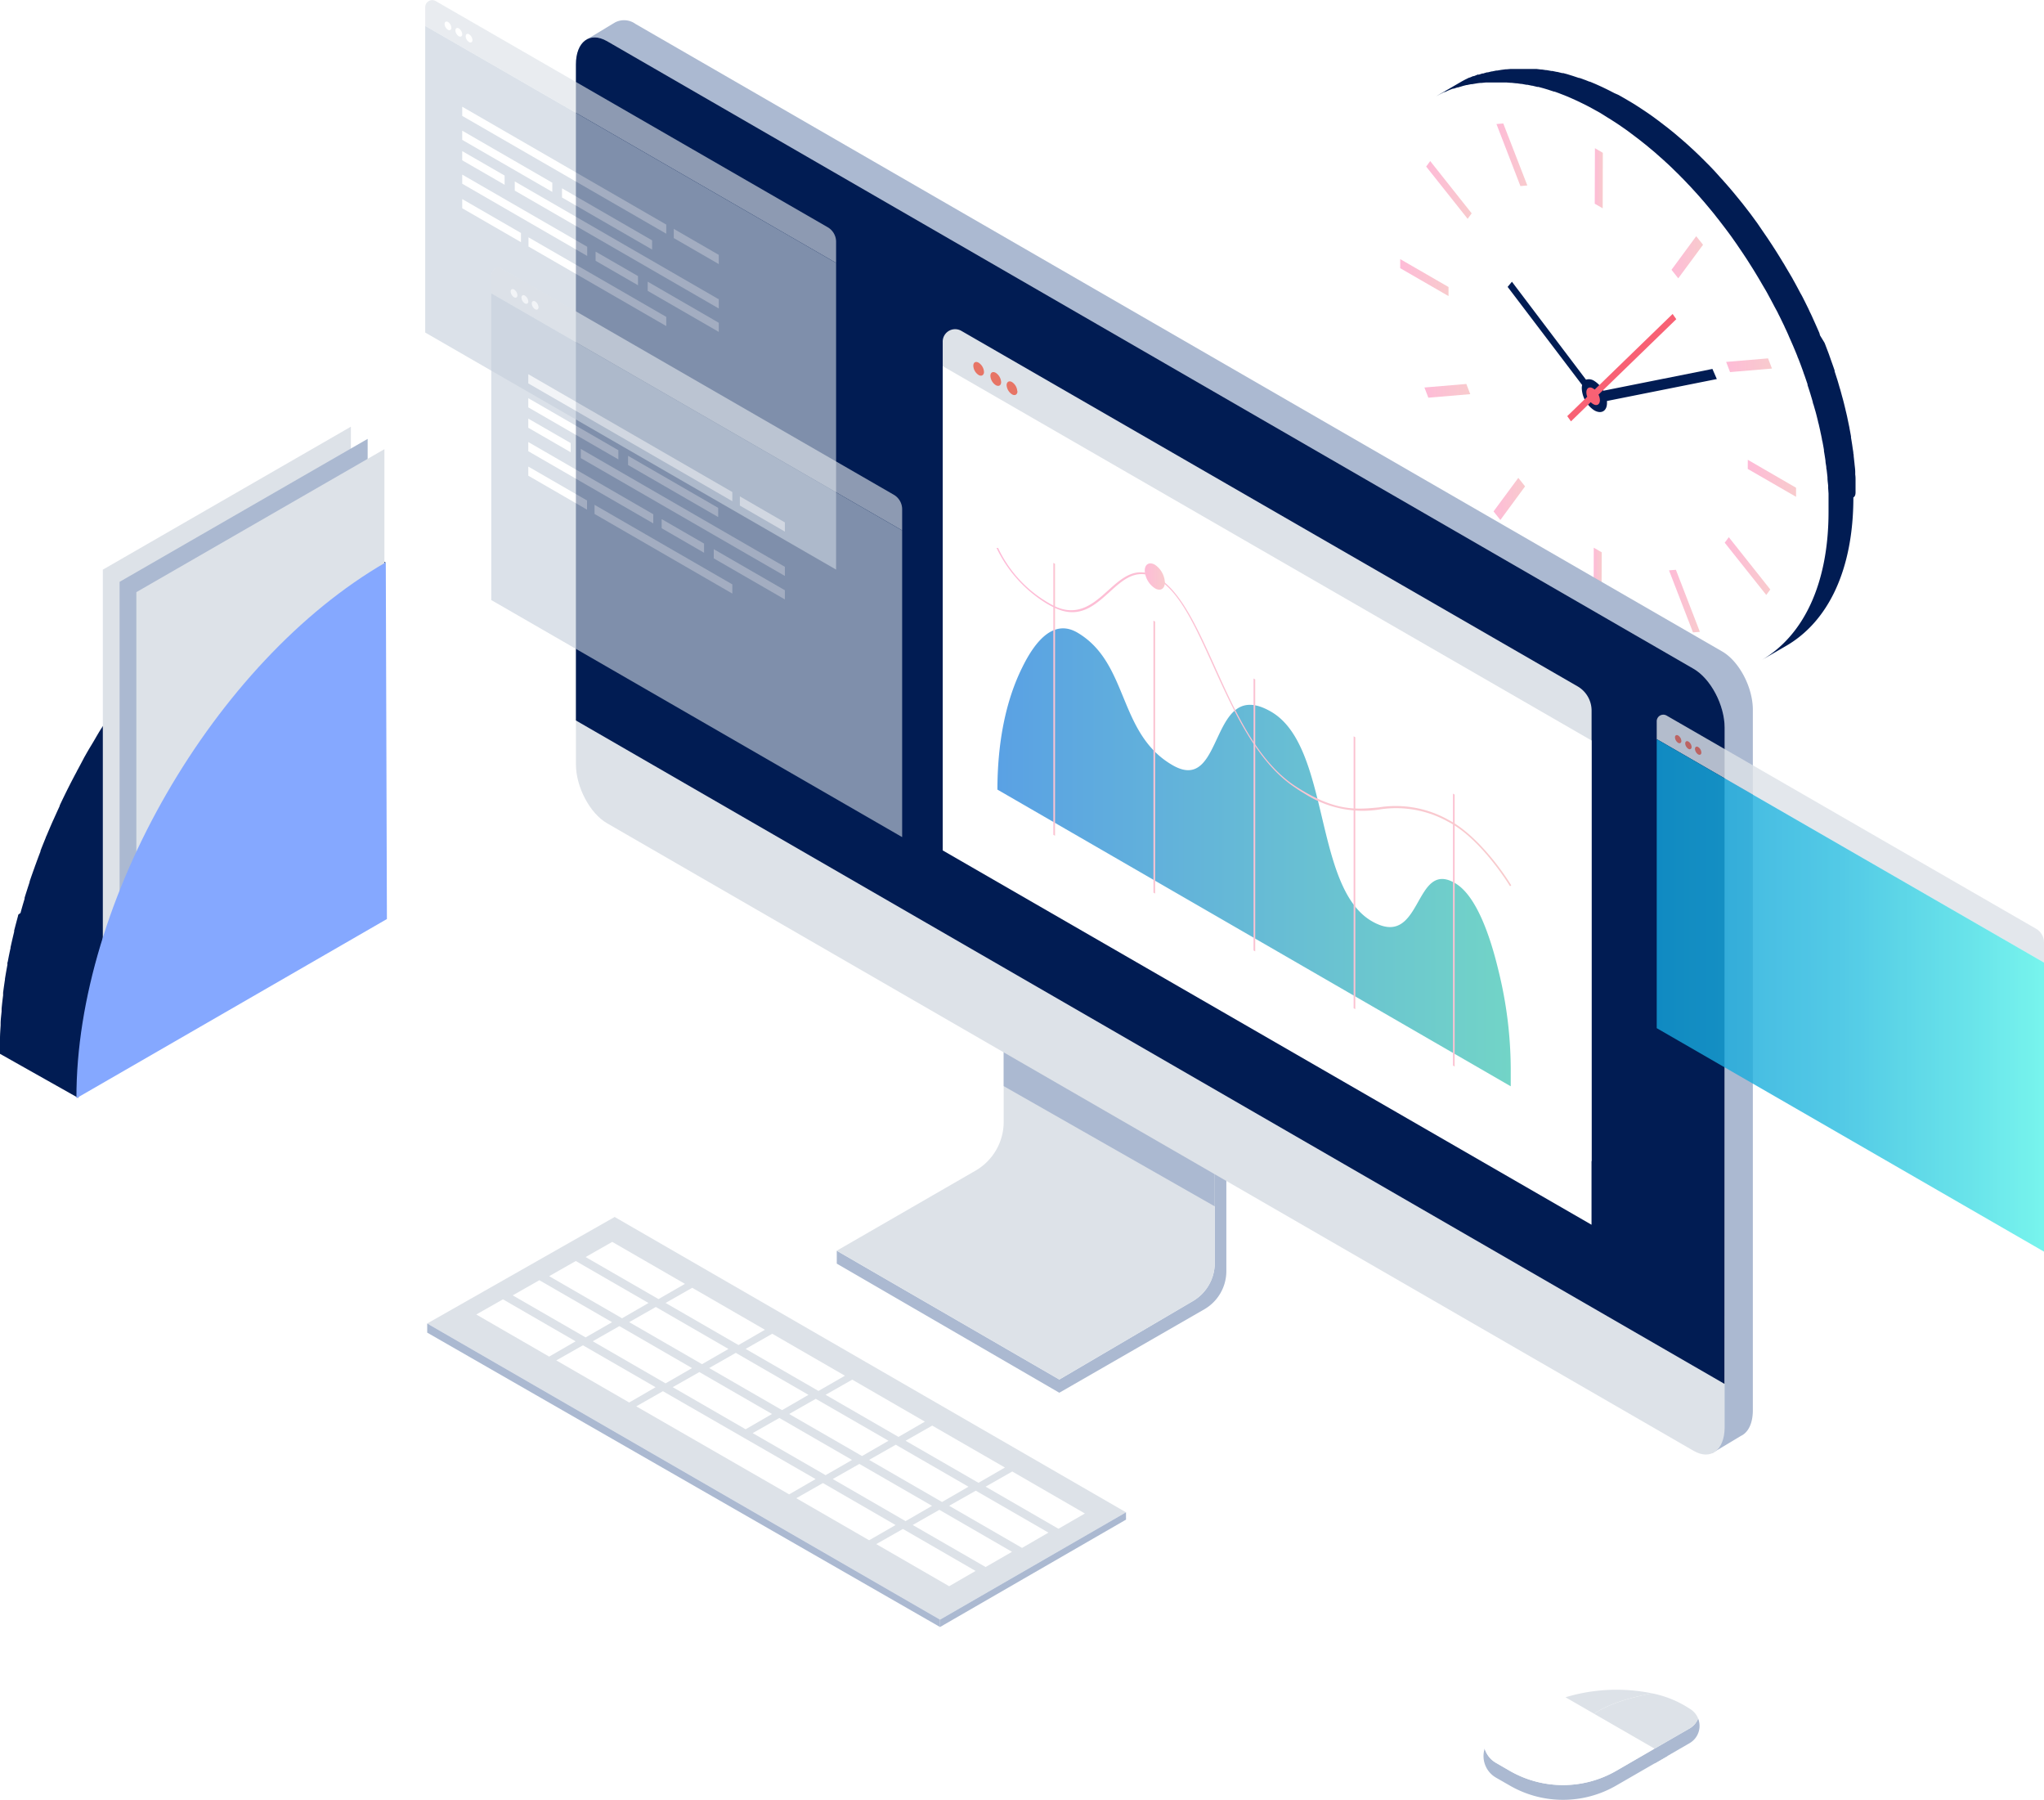 <svg xmlns="http://www.w3.org/2000/svg" xmlns:xlink="http://www.w3.org/1999/xlink" viewBox="0 0 329.18 289.78"><defs><style>.cls-1{mask:url(#mask);filter:url(#luminosity-noclip-2);}.cls-2{mix-blend-mode:multiply;fill:url(#_Ò_ÂÂ_ÌÂ·Ó_2);}.cls-3{isolation:isolate;}.cls-26,.cls-29,.cls-4,.cls-7{mix-blend-mode:screen;}.cls-5{fill:#011c53;}.cls-6{mask:url(#mask-2);}.cls-22,.cls-7{fill:#dde2e8;}.cls-8{fill:url(#_ÂÁ_Ï_ÌÌ_È_ËÂÌÚ_28);}.cls-9{fill:url(#_ÂÁ_Ï_ÌÌ_È_ËÂÌÚ_28-2);}.cls-10{fill:url(#_ÂÁ_Ï_ÌÌ_È_ËÂÌÚ_28-3);}.cls-11{fill:url(#_ÂÁ_Ï_ÌÌ_È_ËÂÌÚ_28-4);}.cls-12{fill:url(#_ÂÁ_Ï_ÌÌ_È_ËÂÌÚ_28-5);}.cls-13{fill:url(#_ÂÁ_Ï_ÌÌ_È_ËÂÌÚ_28-6);}.cls-14{fill:url(#_ÂÁ_Ï_ÌÌ_È_ËÂÌÚ_28-7);}.cls-15{fill:url(#_ÂÁ_Ï_ÌÌ_È_ËÂÌÚ_28-8);}.cls-16{fill:url(#_ÂÁ_Ï_ÌÌ_È_ËÂÌÚ_28-9);}.cls-17{fill:url(#_ÂÁ_Ï_ÌÌ_È_ËÂÌÚ_28-10);}.cls-18{fill:url(#_ÂÁ_Ï_ÌÌ_È_ËÂÌÚ_28-11);}.cls-19{fill:url(#_ÂÁ_Ï_ÌÌ_È_ËÂÌÚ_28-12);}.cls-20{fill:#f86174;}.cls-21{fill:#abb9d1;}.cls-23{fill:#85a8ff;}.cls-24{fill:#fff;}.cls-25{fill:#e77465;}.cls-26{opacity:0.81;}.cls-27{fill:url(#_ÂÁ_Ï_ÌÌ_È_ËÂÌÚ_16);}.cls-28{fill:#231f20;}.cls-29{opacity:0.64;}.cls-30{fill:#c6d0dc;}.cls-31{fill:url(#_ÂÁ_Ï_ÌÌ_È_ËÂÌÚ_9);}.cls-32{fill:url(#_ÂÁ_Ï_ÌÌ_È_ËÂÌÚ_28-13);}.cls-33{fill:url(#_ÂÁ_Ï_ÌÌ_È_ËÂÌÚ_28-14);}.cls-34{fill:url(#_ÂÁ_Ï_ÌÌ_È_ËÂÌÚ_28-15);}.cls-35{fill:url(#_ÂÁ_Ï_ÌÌ_È_ËÂÌÚ_28-16);}.cls-36{fill:url(#_ÂÁ_Ï_ÌÌ_È_ËÂÌÚ_28-17);}.cls-37{fill:url(#_ÂÁ_Ï_ÌÌ_È_ËÂÌÚ_28-18);}.cls-38{fill:url(#_ÂÁ_Ï_ÌÌ_È_ËÂÌÚ_28-19);}.cls-39{filter:url(#luminosity-noclip);}</style><filter id="luminosity-noclip" x="220.27" y="-8317.12" width="74.58" height="32766" filterUnits="userSpaceOnUse" color-interpolation-filters="sRGB"><feFlood flood-color="#fff" result="bg"/><feBlend in="SourceGraphic" in2="bg"/></filter><mask id="mask" x="220.27" y="-8317.12" width="74.58" height="32766" maskUnits="userSpaceOnUse"><g class="cls-39"/></mask><linearGradient id="_Ò_ÂÂ_ÌÂ·Ó_2" x1="220.27" y1="61.07" x2="294.84" y2="61.07" gradientUnits="userSpaceOnUse"><stop offset="0" stop-color="#fff"/><stop offset="1"/></linearGradient><filter id="luminosity-noclip-2" x="220.27" y="13.09" width="74.58" height="95.95" filterUnits="userSpaceOnUse" color-interpolation-filters="sRGB"><feFlood flood-color="#fff" result="bg"/><feBlend in="SourceGraphic" in2="bg"/></filter><mask id="mask-2" x="220.27" y="13.09" width="74.58" height="95.95" maskUnits="userSpaceOnUse"><g class="cls-1"><path class="cls-2" d="M257.68,18.22C267.64,24,277,33.84,284,46s10.87,25.15,10.83,36.6-3.94,20-11,24-16.45,3.08-26.41-2.67S238.12,88.3,231.1,76.15,220.23,51,220.27,39.54s3.94-20,11-24S247.72,12.47,257.68,18.22Z"/></g></mask><linearGradient id="_ÂÁ_Ï_ÌÌ_È_ËÂÌÚ_28" x1="256.83" y1="28.7" x2="258.13" y2="28.7" gradientUnits="userSpaceOnUse"><stop offset="0" stop-color="#febbd7"/><stop offset="1" stop-color="#f8cbcd"/></linearGradient><linearGradient id="_ÂÁ_Ï_ÌÌ_È_ËÂÌÚ_28-2" x1="256.65" y1="93.02" x2="257.95" y2="93.02" xlink:href="#_ÂÁ_Ï_ÌÌ_È_ËÂÌÚ_28"/><linearGradient id="_ÂÁ_Ï_ÌÌ_È_ËÂÌÚ_28-3" x1="281.47" y1="77.01" x2="289.25" y2="77.01" xlink:href="#_ÂÁ_Ï_ÌÌ_È_ËÂÌÚ_28"/><linearGradient id="_ÂÁ_Ï_ÌÌ_È_ËÂÌÚ_28-4" x1="225.5" y1="44.69" x2="233.28" y2="44.69" xlink:href="#_ÂÁ_Ï_ÌÌ_È_ËÂÌÚ_28"/><linearGradient id="_ÂÁ_Ï_ÌÌ_È_ËÂÌÚ_28-5" x1="269.19" y1="41.42" x2="274.27" y2="41.42" xlink:href="#_ÂÁ_Ï_ÌÌ_È_ËÂÌÚ_28"/><linearGradient id="_ÂÁ_Ï_ÌÌ_È_ËÂÌÚ_28-6" x1="240.53" y1="80.33" x2="245.61" y2="80.33" xlink:href="#_ÂÁ_Ï_ÌÌ_È_ËÂÌÚ_28"/><linearGradient id="_ÂÁ_Ï_ÌÌ_È_ËÂÌÚ_28-7" x1="277.76" y1="91.14" x2="285.1" y2="91.14" xlink:href="#_ÂÁ_Ï_ÌÌ_È_ËÂÌÚ_28"/><linearGradient id="_ÂÁ_Ï_ÌÌ_È_ËÂÌÚ_28-8" x1="229.68" y1="30.58" x2="237.01" y2="30.58" xlink:href="#_ÂÁ_Ï_ÌÌ_È_ËÂÌÚ_28"/><linearGradient id="_ÂÁ_Ï_ÌÌ_È_ËÂÌÚ_28-9" x1="277.99" y1="58.81" x2="285.37" y2="58.81" xlink:href="#_ÂÁ_Ï_ÌÌ_È_ËÂÌÚ_28"/><linearGradient id="_ÂÁ_Ï_ÌÌ_È_ËÂÌÚ_28-10" x1="229.4" y1="62.92" x2="236.78" y2="62.92" xlink:href="#_ÂÁ_Ï_ÌÌ_È_ËÂÌÚ_28"/><linearGradient id="_ÂÁ_Ï_ÌÌ_È_ËÂÌÚ_28-11" x1="268.79" y1="96.78" x2="273.76" y2="96.78" xlink:href="#_ÂÁ_Ï_ÌÌ_È_ËÂÌÚ_28"/><linearGradient id="_ÂÁ_Ï_ÌÌ_È_ËÂÌÚ_28-12" x1="241" y1="24.92" x2="245.97" y2="24.92" xlink:href="#_ÂÁ_Ï_ÌÌ_È_ËÂÌÚ_28"/><linearGradient id="_ÂÁ_Ï_ÌÌ_È_ËÂÌÚ_16" x1="266.81" y1="160.26" x2="329.18" y2="160.26" gradientUnits="userSpaceOnUse"><stop offset="0" stop-color="#14a4db"/><stop offset="0.2" stop-color="#1aabdc"/><stop offset="0.48" stop-color="#2bbee0"/><stop offset="0.81" stop-color="#46dde5"/><stop offset="1" stop-color="#58f2e9"/></linearGradient><linearGradient id="_ÂÁ_Ï_ÌÌ_È_ËÂÌÚ_9" x1="160.63" y1="138.01" x2="243.29" y2="138.01" gradientUnits="userSpaceOnUse"><stop offset="0" stop-color="#5aa1e4"/><stop offset="1" stop-color="#72d4c7"/></linearGradient><linearGradient id="_ÂÁ_Ï_ÌÌ_È_ËÂÌÚ_28-13" x1="234" y1="149.75" x2="234.27" y2="149.75" xlink:href="#_ÂÁ_Ï_ÌÌ_È_ËÂÌÚ_28"/><linearGradient id="_ÂÁ_Ï_ÌÌ_È_ËÂÌÚ_28-14" x1="218" y1="140.51" x2="218.27" y2="140.51" xlink:href="#_ÂÁ_Ï_ÌÌ_È_ËÂÌÚ_28"/><linearGradient id="_ÂÁ_Ï_ÌÌ_È_ËÂÌÚ_28-15" x1="201.88" y1="131.21" x2="202.15" y2="131.21" xlink:href="#_ÂÁ_Ï_ÌÌ_È_ËÂÌÚ_28"/><linearGradient id="_ÂÁ_Ï_ÌÌ_È_ËÂÌÚ_28-16" x1="185.76" y1="121.9" x2="186.03" y2="121.9" xlink:href="#_ÂÁ_Ï_ÌÌ_È_ËÂÌÚ_28"/><linearGradient id="_ÂÁ_Ï_ÌÌ_È_ËÂÌÚ_28-17" x1="169.64" y1="112.59" x2="169.91" y2="112.59" xlink:href="#_ÂÁ_Ï_ÌÌ_È_ËÂÌÚ_28"/><linearGradient id="_ÂÁ_Ï_ÌÌ_È_ËÂÌÚ_28-18" x1="160.5" y1="115.42" x2="243.39" y2="115.42" xlink:href="#_ÂÁ_Ï_ÌÌ_È_ËÂÌÚ_28"/><linearGradient id="_ÂÁ_Ï_ÌÌ_È_ËÂÌÚ_28-19" x1="184.33" y1="92.83" x2="187.6" y2="92.83" xlink:href="#_ÂÁ_Ï_ÌÌ_È_ËÂÌÚ_28"/></defs><g class="cls-3"><g id="Calque_2" data-name="Calque 2"><g id="_ÎÓÈ_1" data-name="—ÎÓÈ_1"><g class="cls-4"><g class="cls-3"><path class="cls-5" d="M298.83,79c0-.13,0-.26,0-.39l0-.88,0-.43c0-.3,0-.59-.05-.89l0-.39c0-.42-.06-.84-.11-1.27h0v-.06c-.05-.42-.09-.83-.14-1.25,0-.13,0-.27-.05-.4,0-.32-.09-.64-.13-1l-.06-.42c-.06-.39-.12-.77-.19-1.16l0-.19c-.08-.44-.16-.89-.25-1.34,0-.13-.05-.25-.07-.38l-.21-1-.09-.44c-.08-.36-.16-.71-.25-1.06a2.82,2.82,0,0,0-.07-.31c-.11-.46-.22-.91-.34-1.36l-.09-.33c-.1-.35-.19-.7-.29-1.06l-.06-.21c0-.07-.05-.15-.07-.23-.1-.33-.19-.66-.29-1l-.12-.4c-.15-.46-.29-.91-.44-1.36,0,0,0-.09,0-.14-.14-.41-.28-.82-.43-1.23l-.15-.42c-.11-.33-.23-.65-.35-1l-.17-.45-.42-1.1-.11-.27L293.11,54,293,53.6l-.44-1-.2-.45-.45-1-.12-.27-.08-.17c-.05-.11-.1-.22-.16-.33s-.23-.5-.35-.75l-.17-.34-.41-.83-.12-.23c-.17-.35-.35-.7-.53-1-.05-.08-.09-.17-.14-.26l-.42-.79-.19-.35c-.13-.25-.27-.49-.41-.74l-.17-.32-.59-1c-.25-.42-.5-.84-.74-1.26-.08-.13-.17-.26-.25-.4l-.52-.85-.28-.45-.5-.79c-.1-.15-.2-.3-.29-.45l-.55-.83-.25-.38-.81-1.18,0,0L283,35.92l-.27-.37-.57-.78-.31-.42-.56-.72c-.06-.08-.12-.17-.19-.25l-.18-.23-.24-.31-.51-.63-.22-.27-.72-.88,0,0-.7-.83-.24-.27c-.17-.2-.34-.4-.52-.59l-.25-.29-.55-.6-.21-.24L276,27.4l-.12-.12c-.21-.23-.43-.45-.65-.68l-.25-.25-.54-.54a3.19,3.19,0,0,0-.26-.26l-.59-.58-.2-.19-.78-.74-.18-.16-.62-.57-.27-.24-.56-.49-.26-.23-.15-.12-.23-.2-.66-.56-.37-.3-.67-.54-.35-.27-.81-.62-.2-.16-1-.74-.28-.2-.75-.52-.37-.25-.68-.45-.38-.25-.71-.45-.33-.2-1.05-.62-.84-.48-.25-.14L260,15l-.27-.14-.68-.35a.8.8,0,0,1-.16-.08L258,14l-.22-.1-.62-.28-.27-.12-.62-.26-.21-.09-.08,0-.7-.28-.18-.06-.71-.26-.11,0-.78-.26-.18-.06-.77-.24h0l-.79-.22-.18,0-.76-.19-.09,0-.7-.15-.17,0-.75-.14-.13,0-.66-.1-.15,0-.73-.09h-.16l-.27,0-.38,0h-.12l-.72,0H244l-.69,0h0l-.7.06-.16,0-.69.09h0l-.64.11-.16,0-.67.14-.08,0-.59.15-.15,0c-.2.06-.4.11-.59.18h-.05l-.11,0-.56.19L238,12l-.61.25-.13,0-.56.24-.08,0-.6.29-.13.07c-.2.11-.4.21-.6.33l-4,2.32.6-.32.14-.07c.19-.11.39-.2.59-.3l.09,0,.55-.25.13-.05a6.62,6.62,0,0,1,.62-.24l.12,0,.57-.19.1,0,.64-.19.15-.05.59-.15.08,0,.67-.14.16,0,.64-.11h0q.34-.06.69-.09l.17,0,.7-.07h0l.69,0h.17l.71,0h.9l.72,0h.12l.65.05.16,0,.73.08.15,0,.66.1.13,0,.75.14.17,0,.71.15.08,0,.77.19.18,0,.78.21h0l.77.23.18.06.79.26.1,0,.72.26.17.07.78.3.22.09.61.26.27.12.62.28.22.1.83.4.16.08.68.34.27.14.61.33.25.14.85.47,1,.62.33.21q.36.21.72.45l.38.24.68.45.36.25.75.52.28.2,1,.75.2.15c.27.21.55.41.81.62l.35.28.67.53.37.31.66.55.38.32.27.24.55.49.27.23.62.57.18.16.79.74.19.19.59.58.27.26.53.54.26.26c.21.22.43.44.64.67l.12.13c.26.26.51.53.76.81l.21.23.55.6c.08.1.17.19.26.29l.52.6.23.26.7.83,0,0,.73.88.22.27.5.64.25.31.36.47.56.73.31.41.58.78.27.37.78,1.11,0,0,.81,1.19.25.37.55.83.29.45.5.79.29.46.52.85.24.4c.25.41.49.83.74,1.26l.59,1,.18.32.4.74.19.35.42.79.14.27.54,1,.11.24c.14.27.28.54.41.82.06.11.11.23.17.35l.36.74.15.34.21.44c.15.33.3.65.44,1l.2.45c.15.34.3.68.44,1l.15.36c.19.45.38.9.56,1.36,0,.09.07.18.1.26.15.37.29.74.43,1.11.05.14.11.29.16.44.12.32.24.65.35,1,.06.14.11.28.16.43l.42,1.23,0,.13c.15.45.3.91.44,1.36l.12.4c.1.33.2.65.29,1,0,.15.09.3.13.45.1.35.2.7.29,1l.09.33c.12.45.23.91.34,1.36,0,.1.05.21.08.31l.24,1.06.09.44c.08.33.14.66.21,1,0,.13.05.26.08.38.08.45.17.9.24,1.35l0,.18c.07.39.13.77.19,1.16l.06.42c0,.32.09.64.13,1,0,.13,0,.27.05.41.05.41.1.83.14,1.24a.22.22,0,0,0,0,.08c0,.42.07.84.11,1.27,0,.12,0,.25,0,.38l.06.89c0,.15,0,.29,0,.44l0,.87c0,.13,0,.26,0,.39,0,.42,0,.83,0,1.24,0,11.44-3.94,20-11,24l4-2.32c7.07-4,11-12.55,11-24C298.84,79.87,298.84,79.45,298.83,79Z"/><g class="cls-6"><path class="cls-7" d="M257.68,18.22C267.64,24,277,33.84,284,46s10.87,25.15,10.83,36.6-3.94,20-11,24-16.45,3.08-26.41-2.67S238.12,88.3,231.1,76.15,220.23,51,220.27,39.54s3.94-20,11-24S247.72,12.47,257.68,18.22Z"/></g></g><polygon class="cls-8" points="258.13 24.6 258.11 33.54 256.83 32.8 256.86 23.86 258.13 24.6"/><polygon class="cls-9" points="257.95 88.92 257.92 97.86 256.65 97.12 256.67 88.18 257.95 88.92"/><polygon class="cls-10" points="289.25 78.53 289.25 79.99 281.47 75.5 281.48 74.03 289.25 78.53"/><polygon class="cls-11" points="233.28 46.21 233.28 47.67 225.5 43.18 225.5 41.72 233.28 46.21"/><polygon class="cls-12" points="273.17 38.03 274.27 39.41 270.28 44.81 269.19 43.44 273.17 38.03"/><polygon class="cls-13" points="244.52 76.94 245.61 78.31 241.63 83.72 240.53 82.34 244.52 76.94"/><polygon class="cls-14" points="278.42 86.49 285.1 94.91 284.45 95.79 277.76 87.38 278.42 86.49"/><polygon class="cls-15" points="230.33 25.93 237.01 34.35 236.36 35.23 229.68 26.82 230.33 25.93"/><polygon class="cls-16" points="284.74 57.7 285.37 59.34 278.62 59.91 277.99 58.27 284.74 57.7"/><polygon class="cls-17" points="236.15 61.82 236.78 63.46 230.03 64.03 229.4 62.39 236.15 61.82"/><polygon class="cls-18" points="269.9 91.74 273.76 101.73 272.65 101.82 268.79 91.83 269.9 91.74"/><polygon class="cls-19" points="242.1 19.88 245.97 29.86 244.86 29.96 241 19.97 242.1 19.88"/><path class="cls-5" d="M275.78,59.4l.71,1.63L258.8,64.56c0,.11,0,.22,0,.33,0,1.3-.93,1.83-2.06,1.17a4.49,4.49,0,0,1-2-3.55,2.12,2.12,0,0,1,.06-.52l-12-15.8.69-.83,11.93,15.77a1.55,1.55,0,0,1,1.33.2,4.24,4.24,0,0,1,1.47,1.58Z"/><path class="cls-20" d="M269.37,50.55l.59.84L257.43,63.54a2.1,2.1,0,0,1,.23.89c0,.69-.49,1-1.1.62a2.08,2.08,0,0,1-.38-.3L253,67.84,252.4,67l3.22-3.12a2,2,0,0,1-.14-.71c0-.69.49-1,1.09-.62a2.2,2.2,0,0,1,.25.17Z"/></g><path class="cls-21" d="M277.37,104.9,102.34,3.85A3.13,3.13,0,0,0,99,3.64h0L94.59,6.3l.29.77-1.17.74-.63,103.4,1.51,15.59,166,98.47,15.2,8.67,4.58-2.75h0c1.16-.54,1.92-2,1.92-4.11V114.4C282.34,110.74,280.11,106.49,277.37,104.9Z"/><path class="cls-5" d="M59.47,92.15c-.62.4-1.24.81-1.86,1.24l-.34.22c-.63.44-1.26.88-1.88,1.34l-.35.26q-1,.72-1.92,1.47a2.43,2.43,0,0,0-.25.2c-.69.54-1.37,1.1-2,1.67l0,0c-.7.59-1.39,1.19-2.07,1.81l-.16.14c-.67.6-1.33,1.22-2,1.85l-.25.24c-.62.6-1.24,1.21-1.85,1.83l-.31.31-1.77,1.85-.3.33c-.58.63-1.15,1.26-1.71,1.9-.07.07-.13.15-.2.23-.59.67-1.18,1.35-1.75,2l-.06.07c-.6.72-1.2,1.46-1.78,2.2l-.19.24c-.73.93-1.46,1.88-2.16,2.84h0l-1.44,2c-.09.13-.18.27-.28.4-.45.65-.91,1.31-1.35,2l-.2.31c-.58.86-1.14,1.74-1.7,2.62-.07.1-.13.21-.2.32-.54.87-1.08,1.75-1.6,2.64-.09.14-.17.28-.25.43-.34.56-.66,1.13-1,1.71l-.15.26c-.36.64-.71,1.29-1.06,1.94l-.21.4c-.47.88-.93,1.76-1.37,2.65l-.19.39c-.39.77-.77,1.55-1.13,2.33-.05.09-.09.19-.13.28-.3.64-.59,1.29-.88,1.93-.07.15-.13.29-.19.44q-.47,1-.9,2.07c0,.14-.11.28-.17.42-.26.64-.52,1.27-.77,1.91,0,.12-.09.23-.13.34-.28.71-.54,1.43-.8,2.14-.06.16-.12.31-.17.47-.27.75-.54,1.51-.79,2.27l0,.09c-.25.75-.49,1.5-.73,2.25,0,.14-.08.28-.13.42-.23.76-.45,1.53-.66,2.29,0,.15-.09.29-.13.44-.21.79-.42,1.57-.61,2.36,0,.06,0,.12,0,.18-.18.74-.35,1.49-.52,2.24,0,.12-.06.25-.08.37-.17.76-.32,1.51-.46,2.27l-.09.46c-.14.75-.27,1.49-.39,2.24a.77.77,0,0,1,0,.15q-.16,1.06-.3,2.13l-.06.43c-.09.71-.17,1.42-.23,2.12,0,.14,0,.28,0,.42-.06.67-.12,1.33-.16,2,0,.08,0,.16,0,.24,0,.71-.07,1.42-.1,2.13,0,.16,0,.32,0,.48,0,.67,0,1.34,0,2L0,169.67q0-1,0-2v-.25c0-.07,0-.15,0-.23,0-.7.06-1.41.1-2.12V165c0-.06,0-.13,0-.19,0-.66.1-1.32.16-2a2.28,2.28,0,0,1,0-.26c0-.06,0-.11,0-.16q.1-1.07.24-2.13c0-.05,0-.11,0-.16s0-.18,0-.27c.09-.7.19-1.41.3-2.12,0,0,0-.08,0-.12v0c.12-.74.25-1.49.39-2.23a2.34,2.34,0,0,0,0-.26c0-.07,0-.14.05-.21.14-.75.29-1.51.46-2.26,0-.05,0-.09,0-.13l.06-.25c.16-.74.34-1.49.52-2.24l0-.13v-.05c.2-.78.41-1.57.62-2.35,0-.09.05-.17.07-.25L3.3,147c.21-.77.43-1.53.66-2.29,0-.06,0-.11,0-.16a2.76,2.76,0,0,0,.08-.27c.24-.74.47-1.49.72-2.23l0-.09v0c.25-.76.52-1.51.79-2.26l.09-.26a1.8,1.8,0,0,1,.08-.21c.26-.72.52-1.43.8-2.14a.42.42,0,0,1,0-.1l.09-.24c.25-.64.51-1.28.77-1.92,0-.09.08-.18.11-.27l.06-.14c.29-.69.59-1.39.89-2.08a1.11,1.11,0,0,0,.07-.16l.13-.27c.29-.65.58-1.29.88-1.94l.09-.2a.16.16,0,0,1,0-.07c.36-.78.74-1.56,1.12-2.33l.12-.24s.05-.11.08-.16c.44-.88.9-1.76,1.37-2.64l.1-.2a2,2,0,0,1,.11-.2c.35-.65.7-1.3,1.06-2l.15-.26c.32-.57.65-1.14,1-1.71.06-.09.11-.18.16-.27l.1-.16c.52-.88,1-1.76,1.6-2.64.07-.1.13-.21.2-.32.55-.88,1.12-1.75,1.7-2.61a1.74,1.74,0,0,1,.11-.18l.09-.13c.44-.66.89-1.32,1.35-2l.28-.41,1.44-2h0c.7-1,1.42-1.9,2.16-2.84l.05-.07a2.09,2.09,0,0,0,.14-.17c.59-.74,1.18-1.47,1.78-2.2h0l.05-.06c.57-.69,1.16-1.37,1.75-2l.13-.15.07-.08q.84-1,1.71-1.89l.17-.19.13-.14q.89-.94,1.77-1.86a.93.93,0,0,0,.14-.14c.06-.06.12-.11.17-.17.61-.62,1.23-1.23,1.85-1.83l.09-.09.16-.14c.66-.63,1.32-1.25,2-1.86l.05,0,.11-.09c.68-.62,1.37-1.22,2.07-1.81l0,0h0c.68-.57,1.36-1.12,2.05-1.67l.16-.13.09-.07c.63-.5,1.27-1,1.92-1.46l.19-.15.16-.11c.62-.46,1.25-.91,1.88-1.34l.13-.09.21-.14L47.16,85l.05,0h0c.62-.4,1.25-.78,1.88-1.16l.22-.13.49-.29,12.31,7.16-.71.42c-.63.37-1.26.75-1.88,1.15Z"/><polygon class="cls-22" points="16.56 91.72 56.51 68.7 56.51 144.34 16.56 167.36 16.56 91.72"/><polygon class="cls-21" points="19.26 93.68 59.21 70.66 59.21 146.3 19.26 169.31 19.26 93.68"/><polygon class="cls-22" points="21.96 95.34 61.91 72.32 61.91 147.96 21.96 170.97 21.96 95.34"/><path class="cls-23" d="M62.13,90.54c-27.6,15.93-49.91,54.57-49.82,86.28l50-28.85Z"/><path class="cls-21" d="M134.76,203.45v-2.08l35.84,20.74,21.51-12.63a7.12,7.12,0,0,0,3.52-6.14V176.55l1.87,1.09v27a7.1,7.1,0,0,1-3.56,6.17L170.6,224.24Z"/><path class="cls-22" d="M134.76,201.37l22.33-12.88a9.07,9.07,0,0,0,4.55-7.87V156.93l34,19.62v26.79a7.12,7.12,0,0,1-3.52,6.14L170.6,222.11Z"/><polygon class="cls-21" points="161.64 167.23 161.64 174.87 195.63 194.23 195.63 186.84 161.64 167.23"/><polygon class="cls-22" points="98.99 195.94 181.34 243.49 151.39 260.77 68.8 213.09 98.99 195.94"/><polygon class="cls-24" points="106.76 223.99 131.35 238.14 127.09 240.6 102.47 226.43 106.76 223.99"/><polygon class="cls-21" points="151.39 261.96 151.39 260.77 181.34 243.49 181.34 244.67 151.39 261.96"/><polygon class="cls-21" points="68.8 213.09 68.8 214.56 151.39 261.96 151.39 260.77 68.8 213.09"/><polygon class="cls-24" points="81 209.2 92.7 215.96 88.44 218.42 76.7 211.64 81 209.2"/><polygon class="cls-24" points="93.88 216.6 105.58 223.35 101.33 225.81 89.59 219.03 93.88 216.6"/><polygon class="cls-24" points="132.53 238.78 144.23 245.54 139.97 247.99 128.24 241.22 132.53 238.78"/><polygon class="cls-24" points="145.41 246.17 157.11 252.93 152.86 255.39 141.12 248.61 145.41 246.17"/><polygon class="cls-24" points="86.86 206.12 98.57 212.88 94.31 215.33 82.57 208.56 86.86 206.12"/><polygon class="cls-24" points="99.75 213.51 111.45 220.27 107.19 222.73 95.46 215.95 99.75 213.51"/><polygon class="cls-24" points="112.63 220.91 124.33 227.66 120.08 230.12 108.34 223.34 112.63 220.91"/><polygon class="cls-24" points="125.51 228.3 137.22 235.06 132.96 237.51 121.22 230.74 125.51 228.3"/><polygon class="cls-24" points="138.4 235.7 150.1 242.45 145.84 244.91 134.11 238.13 138.4 235.7"/><polygon class="cls-24" points="151.28 243.09 162.98 249.85 158.73 252.3 146.99 245.53 151.28 243.09"/><polygon class="cls-24" points="92.73 203.03 104.44 209.79 100.18 212.25 88.44 205.47 92.73 203.03"/><polygon class="cls-24" points="105.62 210.43 117.32 217.19 113.06 219.64 101.33 212.87 105.62 210.43"/><polygon class="cls-24" points="118.5 217.82 130.2 224.58 125.95 227.04 114.21 220.26 118.5 217.82"/><polygon class="cls-24" points="131.38 225.22 143.09 231.97 138.83 234.43 127.09 227.66 131.38 225.22"/><polygon class="cls-24" points="144.26 232.61 155.97 239.37 151.71 241.83 139.97 235.05 144.26 232.61"/><polygon class="cls-24" points="157.15 240.01 168.85 246.76 164.6 249.22 152.86 242.44 157.15 240.01"/><polygon class="cls-24" points="98.6 199.95 110.31 206.71 106.05 209.16 94.31 202.39 98.6 199.95"/><polygon class="cls-24" points="111.48 207.34 123.19 214.1 118.93 216.56 107.19 209.78 111.48 207.34"/><polygon class="cls-24" points="124.37 214.74 136.07 221.5 131.81 223.95 120.08 217.18 124.37 214.74"/><polygon class="cls-24" points="137.25 222.13 148.95 228.89 144.7 231.35 132.96 224.57 137.25 222.13"/><polygon class="cls-24" points="150.13 229.53 161.84 236.28 157.58 238.74 145.84 231.97 150.13 229.53"/><polygon class="cls-24" points="163.02 236.92 174.72 243.68 170.46 246.14 158.73 239.36 163.02 236.92"/><path class="cls-22" d="M272.75,233.59l-175-101.05c-2.74-1.58-5-5.83-5-9.49V10.38c0-3.66,2.23-5.34,5-3.76l175,101.06c2.74,1.58,5,5.83,5,9.49V229.84C277.72,233.5,275.49,235.18,272.75,233.59Z"/><path class="cls-5" d="M277.72,222.81,92.75,116V10.38c0-3.66,2.23-5.34,5-3.76l175,101.06c2.74,1.58,5,5.83,5,9.49Z"/><path class="cls-22" d="M256,187,151.92,127a.23.23,0,0,1-.1-.19V55a2,2,0,0,1,3-1.73l99.25,57.24a4.51,4.51,0,0,1,2.25,3.9v72.45A.21.21,0,0,1,256,187Z"/><path class="cls-25" d="M163.83,63a1.88,1.88,0,0,0-.86-1.49h0c-.47-.27-.86,0-.86.5A1.91,1.91,0,0,0,163,63.5c.48.27.86,0,.86-.5Z"/><path class="cls-25" d="M161.23,61.52a1.91,1.91,0,0,0-.86-1.49h0c-.48-.28-.87-.06-.87.49a1.92,1.92,0,0,0,.86,1.49c.48.27.87.05.87-.49Z"/><path class="cls-25" d="M158.47,59.89a1.88,1.88,0,0,0-.86-1.49h0c-.47-.28-.86-.06-.86.49a1.87,1.87,0,0,0,.86,1.49c.47.27.86,0,.86-.49Z"/><polygon class="cls-24" points="256.31 197.19 151.82 136.92 151.82 58.95 256.31 119.22 256.31 197.19"/><g class="cls-26"><path class="cls-22" d="M329.18,155l-62.37-36v-2.86a1.06,1.06,0,0,1,1.59-.93l59.5,34.32a2.55,2.55,0,0,1,1.28,2.21Z"/><path class="cls-25" d="M274,121.17a1.13,1.13,0,0,0-.51-.89h0c-.29-.17-.52,0-.52.29a1.13,1.13,0,0,0,.51.89c.29.17.52,0,.52-.29Z"/><path class="cls-25" d="M272.43,120.28a1.13,1.13,0,0,0-.52-.89h0c-.28-.16-.51,0-.51.3a1.1,1.1,0,0,0,.51.88c.28.17.51,0,.52-.29Z"/><path class="cls-25" d="M270.78,119.31a1.13,1.13,0,0,0-.51-.89h0c-.29-.17-.52,0-.52.29a1.13,1.13,0,0,0,.51.89c.29.16.52,0,.52-.29Z"/><polygon class="cls-27" points="329.18 201.52 266.81 165.54 266.81 119.01 329.18 154.98 329.18 201.52"/></g><path class="cls-21" d="M260.29,285.11a17.17,17.17,0,0,1-17.15,0l-2.23-1.29a4,4,0,0,1-1.81-2.28,4,4,0,0,0,1.81,4.66l2.23,1.28a17.12,17.12,0,0,0,17.15,0l8.23-4.75-2.06-1.19Z"/><path class="cls-24" d="M240.91,283.82l2.23,1.29a17.17,17.17,0,0,0,17.15,0l6.17-3.57-9.74-5.62h0l-4.6-2.65a28.57,28.57,0,0,0-9.38,4.13,9.44,9.44,0,0,0-3.64,4.14A4,4,0,0,0,240.91,283.82Z"/><path class="cls-22" d="M252.12,273.27l4.6,2.65c3-2,6.9-2.77,9.3-3.29A28.46,28.46,0,0,0,252.12,273.27Z"/><rect class="cls-28" x="267.49" y="280.95" height="2.38"/><path class="cls-21" d="M273.48,276.69a3.18,3.18,0,0,1-1.38,1.6l-5.64,3.25v2.38l5.64-3.26A3.21,3.21,0,0,0,273.48,276.69Z"/><path class="cls-22" d="M273.48,276.69a3.2,3.2,0,0,0-1.38-1.59h0a16.94,16.94,0,0,0-6.08-2.47c-2.4.52-6.31,1.32-9.3,3.29l9.74,5.62,5.64-3.25A3.18,3.18,0,0,0,273.48,276.69Z"/><g class="cls-29"><path class="cls-22" d="M134.65,42.33,68.48,4.17v-3a1.13,1.13,0,0,1,1.69-1l63.12,36.41a2.71,2.71,0,0,1,1.36,2.35Z"/><path class="cls-24" d="M76.09,6.46a1.2,1.2,0,0,0-.55-.94h0c-.3-.18-.54,0-.54.31a1.17,1.17,0,0,0,.54.94c.3.17.55,0,.55-.31Z"/><path class="cls-24" d="M74.44,5.52a1.23,1.23,0,0,0-.55-.95h0c-.3-.17-.54,0-.55.32a1.21,1.21,0,0,0,.55.94c.3.17.55,0,.55-.31Z"/><path class="cls-24" d="M72.69,4.48a1.22,1.22,0,0,0-.54-.94h0c-.3-.17-.55,0-.55.31a1.22,1.22,0,0,0,.54.95c.3.17.55,0,.55-.32Z"/><polygon class="cls-30" points="134.65 91.71 68.48 53.54 68.48 4.17 134.65 42.33 134.65 91.71"/><polygon class="cls-24" points="107.3 37.63 74.44 18.66 74.44 17.18 107.3 36.16 107.3 37.63"/><polygon class="cls-24" points="115.76 49.67 82.9 30.69 82.9 29.21 115.76 48.19 115.76 49.67"/><polygon class="cls-24" points="83.9 38.99 74.44 33.53 74.44 32.05 83.9 37.51 83.9 38.99"/><polygon class="cls-24" points="107.3 52.5 85.11 39.69 85.11 38.21 107.3 51.02 107.3 52.5"/><polygon class="cls-24" points="88.95 30.9 74.44 22.52 74.44 21.04 88.95 29.42 88.95 30.9"/><polygon class="cls-24" points="105.02 40.18 90.51 31.8 90.51 30.32 105.02 38.7 105.02 40.18"/><polygon class="cls-24" points="81.27 29.75 74.44 25.81 74.44 24.33 81.27 28.27 81.27 29.75"/><polygon class="cls-24" points="102.75 45.93 95.92 41.99 95.92 40.51 102.75 44.45 102.75 45.93"/><polygon class="cls-24" points="115.76 53.44 104.31 46.83 104.31 45.35 115.76 51.97 115.76 53.44"/><polygon class="cls-24" points="115.76 42.52 108.51 38.33 108.51 36.85 115.76 41.04 115.76 42.52"/><polygon class="cls-24" points="94.57 41.21 74.44 29.58 74.44 28.11 94.57 39.73 94.57 41.21"/></g><g class="cls-29"><path class="cls-22" d="M145.29,85.4,79.12,47.24v-3a1.13,1.13,0,0,1,1.69-1l63.12,36.41A2.71,2.71,0,0,1,145.29,82Z"/><path class="cls-24" d="M86.73,49.53a1.2,1.2,0,0,0-.55-1h0c-.3-.17-.54,0-.54.32a1.19,1.19,0,0,0,.54.94c.3.17.55,0,.55-.31Z"/><path class="cls-24" d="M85.08,48.59a1.23,1.23,0,0,0-.55-1h0c-.3-.17-.54,0-.55.31a1.23,1.23,0,0,0,.55.95c.3.17.55,0,.55-.31Z"/><path class="cls-24" d="M83.33,47.55a1.2,1.2,0,0,0-.54-.94h0c-.3-.18-.55,0-.55.31a1.19,1.19,0,0,0,.54.94c.3.18.55,0,.55-.31Z"/><polygon class="cls-30" points="145.29 134.78 79.12 96.61 79.12 47.24 145.29 85.4 145.29 134.78"/><polygon class="cls-24" points="117.94 80.7 85.08 61.73 85.08 60.25 117.94 79.22 117.94 80.7"/><polygon class="cls-24" points="126.4 92.73 93.54 73.76 93.54 72.28 126.4 91.26 126.4 92.73"/><polygon class="cls-24" points="94.54 82.06 85.08 76.59 85.08 75.12 94.54 80.58 94.54 82.06"/><polygon class="cls-24" points="117.94 95.57 95.75 82.75 95.75 81.28 117.94 94.09 117.94 95.57"/><polygon class="cls-24" points="99.59 73.97 85.08 65.59 85.08 64.11 99.59 72.49 99.59 73.97"/><polygon class="cls-24" points="115.66 83.25 101.15 74.87 101.15 73.39 115.66 81.77 115.66 83.25"/><polygon class="cls-24" points="91.91 72.82 85.08 68.87 85.08 67.4 91.91 71.34 91.91 72.82"/><polygon class="cls-24" points="113.39 89 106.56 85.05 106.56 83.58 113.39 87.52 113.39 89"/><polygon class="cls-24" points="126.4 96.51 114.95 89.9 114.95 88.42 126.4 95.03 126.4 96.51"/><polygon class="cls-24" points="126.4 85.59 119.15 81.4 119.15 79.92 126.4 84.11 126.4 85.59"/><polygon class="cls-24" points="105.21 84.27 85.08 72.65 85.08 71.17 105.21 82.8 105.21 84.27"/></g><path class="cls-31" d="M160.63,127.13v.09c0-7.58,1.31-14.35,4-19.76,2.15-4.4,5.14-7.82,8.91-5.59,8.31,4.92,6.45,16.22,15.3,21.33,8.49,4.9,5.79-14.43,15.85-8.62,9.59,5.53,6.8,28.28,16.24,33.74,8.18,4.72,6.7-10,13.37-6.15,3.34,1.9,5.6,8.17,7,14a66.79,66.79,0,0,1,2,15.88v2.85Z"/><polygon class="cls-32" points="234 171.56 234.27 171.72 234.27 127.94 234 127.78 234 171.56"/><polygon class="cls-33" points="218 162.33 218.27 162.48 218.27 118.7 218 118.55 218 162.33"/><polygon class="cls-34" points="201.88 153.02 202.15 153.18 202.15 109.39 201.88 109.24 201.88 153.02"/><polygon class="cls-35" points="185.76 143.71 186.03 143.87 186.03 100.09 185.76 99.93 185.76 143.71"/><polygon class="cls-36" points="169.64 134.41 169.91 134.56 169.91 90.78 169.64 90.63 169.64 134.41"/><path class="cls-37" d="M210.15,127.81a17.24,17.24,0,0,0,12,2.52,17.19,17.19,0,0,1,11.12,2c5.33,2.78,9.86,10.28,9.91,10.35l.2-.12c0-.08-4.68-7.72-10.13-10.57A17.31,17.31,0,0,0,222,130c-3.62.34-7,.67-13.24-3.33s-9.86-12.17-13.14-19.43c-2.93-6.46-5.69-12.57-9.67-14.53-3.16-1.55-5.27.35-7.51,2.37s-4.79,4.33-8.62,2.51a20.1,20.1,0,0,1-9.08-9.37l-.25,0a21.13,21.13,0,0,0,8.15,9c.39.23.79.44,1.21.64,3.95,1.88,6.42-.36,8.82-2.52,2.19-2,4.27-3.86,7.3-2.36,3.82,1.88,6.41,7.6,9.41,14.24,3.32,7.34,7.09,15.65,13.37,19.7C209.24,127.27,209.7,127.55,210.15,127.81Z"/><path class="cls-38" d="M187.6,93.77A3.65,3.65,0,0,0,186,90.93c-.91-.52-1.64-.09-1.64.95A3.63,3.63,0,0,0,186,94.72C186.87,95.24,187.6,94.81,187.6,93.77Z"/></g></g></g></svg>